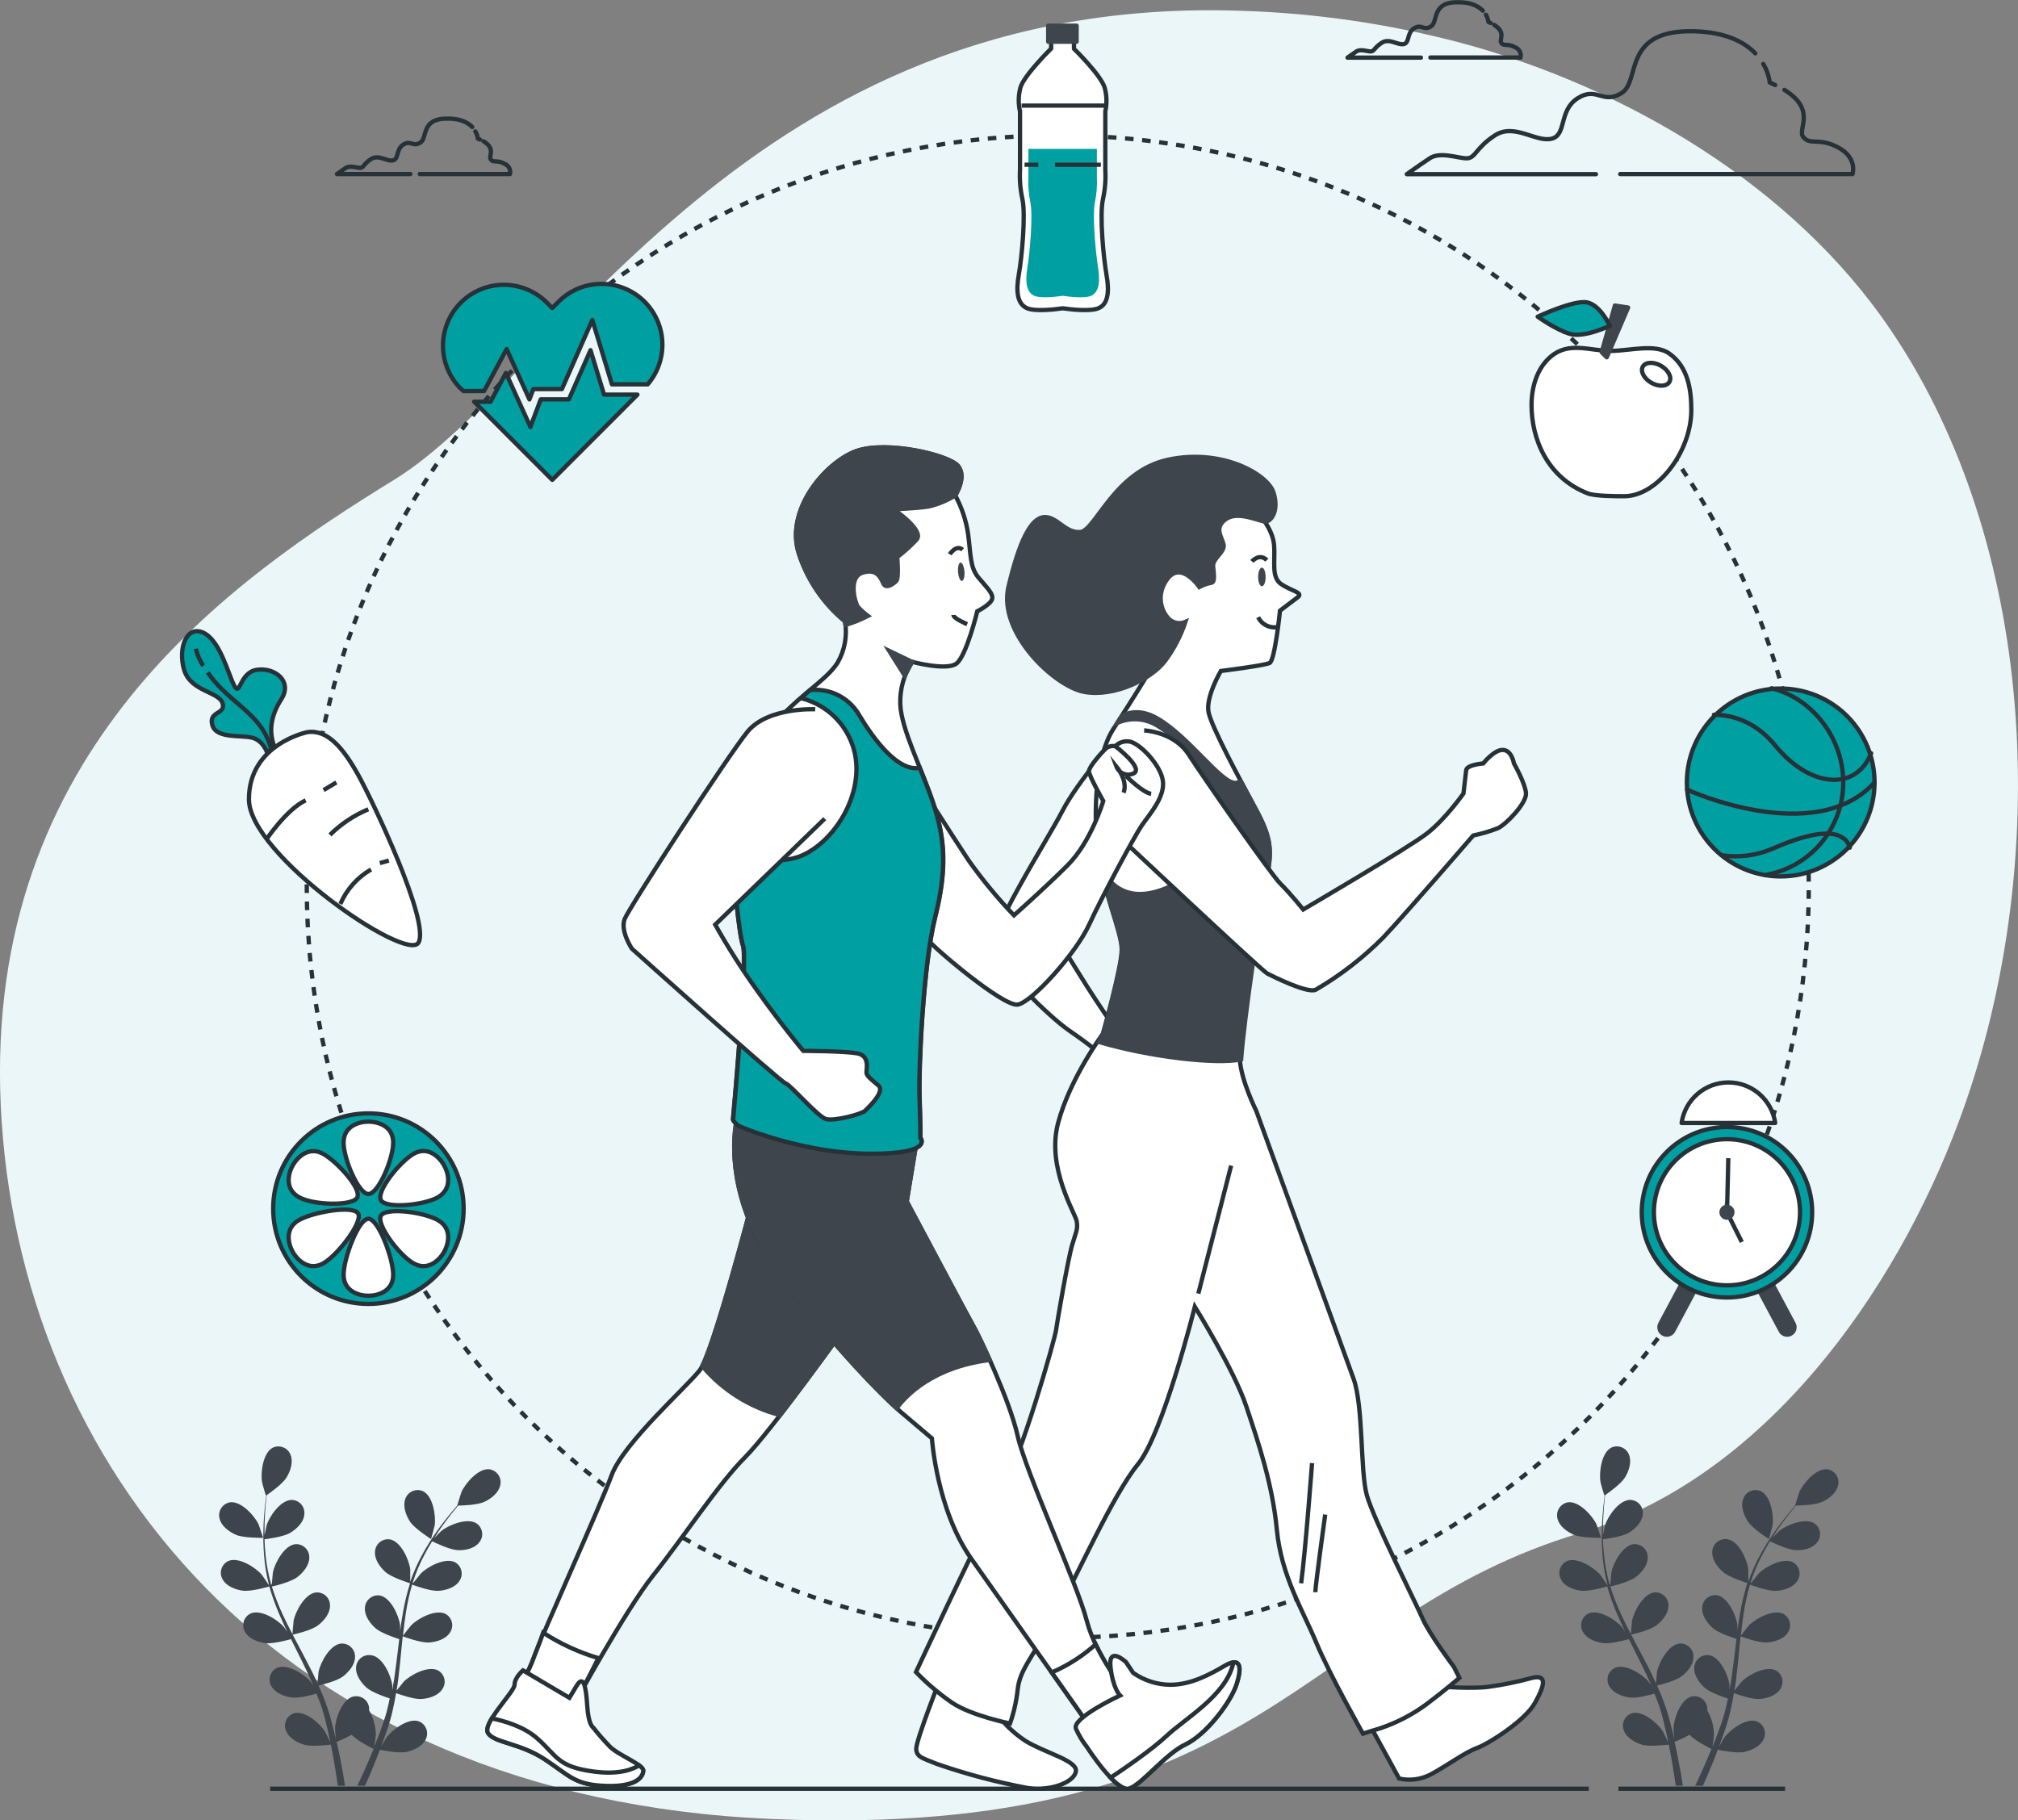 <svg width="470" height="424" viewBox="0 0 470 424" fill="none" xmlns="http://www.w3.org/2000/svg">
<rect x="0" y="0" width="470" height="424" fill="#808080" stroke="none"/>
<g clip-path="url(#clip0_1185:8778)">
<path d="M445.268 84.63C443.724 82.023 442.095 79.449 440.382 76.907C417.742 43.327 378.773 20.363 340.42 10.03C323.597 5.552 306.314 3.03 288.914 2.512C174.968 -1.398 129.58 88.491 91.92 111.68C54.261 134.868 -3.684 174.431 0.176 257.517C4.035 340.602 63.915 418.819 179.796 423.707C295.676 428.595 303.405 376.343 368.102 357.074C410.921 344.287 441.389 301.098 456.241 261.183C476.537 206.741 475.579 136.08 445.268 84.63Z" fill="#EBF6F8"/>
<path d="M408.82 12.425C406.338 9.844 401.98 7.469 394.534 7.283C377.708 6.872 382.183 18.828 377.708 21.654C373.233 24.479 371.962 20.011 367.448 22.885C362.933 25.759 364.985 31.508 361.302 32.329C357.618 33.15 352.683 28.604 348.169 31.537C343.654 34.47 343.654 36.875 341.602 36.875C339.55 36.875 335.446 35.232 332.984 36.875C330.521 38.517 327.648 40.57 327.648 40.57H371.708" stroke="#263238" stroke-linecap="round" stroke-linejoin="round"/>
<path d="M413.452 19.806C413.051 19.61 412.631 19.415 412.182 19.219C411.983 17.686 411.467 16.211 410.667 14.889" stroke="#263238" stroke-linecap="round" stroke-linejoin="round"/>
<path d="M377.347 40.541H431.461C431.461 40.541 432.693 36.845 428.178 34.382C423.664 31.918 421.621 33.971 419.98 31.918C418.514 30.09 423.234 25.662 415.592 20.94" stroke="#263238" stroke-linecap="round" stroke-linejoin="round"/>
<path d="M109.988 29.582C109.011 28.604 107.34 27.627 104.438 27.627C97.91 27.47 99.659 32.094 97.91 33.209C96.161 34.323 95.682 32.573 93.923 33.688C92.165 34.802 92.946 37.031 91.539 37.354C90.132 37.676 88.188 35.917 86.438 37.031C84.689 38.145 84.689 39.104 83.888 39.104C83.087 39.104 81.504 38.468 80.546 39.104C79.589 39.739 78.475 40.541 78.475 40.541H95.575" stroke="#263238" stroke-linecap="round" stroke-linejoin="round"/>
<path d="M111.786 32.515L111.287 32.29C111.216 31.694 111.016 31.12 110.701 30.608" stroke="#263238" stroke-linecap="round" stroke-linejoin="round"/>
<path d="M97.773 40.541H118.772C118.886 40.055 118.819 39.545 118.586 39.105C118.352 38.665 117.967 38.324 117.502 38.145C115.753 37.168 114.952 37.989 114.317 37.168C113.681 36.347 115.577 34.734 112.616 32.906" stroke="#263238" stroke-linecap="round" stroke-linejoin="round"/>
<path d="M345.354 2.483C344.377 1.505 342.716 0.528 339.804 0.528C333.325 0.332 335.025 4.956 333.325 6.12C331.625 7.283 331.097 5.474 329.338 6.599C327.58 7.723 328.361 9.942 326.954 10.265C325.547 10.587 323.603 8.828 321.853 9.942C320.104 11.056 320.056 11.985 319.254 11.985C318.453 11.985 316.87 11.35 315.912 11.985C314.955 12.621 313.841 13.422 313.841 13.422H330.941" stroke="#263238" stroke-linecap="round" stroke-linejoin="round"/>
<path d="M347.152 5.338L346.654 5.113C346.582 4.517 346.382 3.943 346.067 3.431" stroke="#263238" stroke-linecap="round" stroke-linejoin="round"/>
<path d="M333.14 13.403H354.139C354.252 12.917 354.186 12.407 353.952 11.967C353.719 11.527 353.334 11.186 352.868 11.008C351.119 10.03 350.318 10.851 349.683 10.03C349.048 9.209 350.914 7.625 347.983 5.787" stroke="#263238" stroke-linecap="round" stroke-linejoin="round"/>
<path d="M246.359 381.514C342.959 381.514 421.269 303.169 421.269 206.525C421.269 109.882 342.959 31.537 246.359 31.537C149.759 31.537 71.449 109.882 71.449 206.525C71.449 303.169 149.759 381.514 246.359 381.514Z" stroke="#263238" stroke-linejoin="round" stroke-dasharray="2 2"/>
<path d="M376.937 416.658H415.759" stroke="#263238" stroke-miterlimit="10"/>
<path d="M62.919 416.658H370.038" stroke="#263238" stroke-miterlimit="10"/>
<path d="M388.203 311.382C387.837 311.385 387.477 311.294 387.157 311.118C386.9 310.981 386.672 310.795 386.487 310.57C386.302 310.345 386.163 310.085 386.078 309.806C385.994 309.527 385.965 309.234 385.995 308.944C386.024 308.654 386.11 308.373 386.248 308.116L393.489 294.567C393.779 294.073 394.249 293.71 394.801 293.554C395.353 293.399 395.943 293.463 396.448 293.734C396.954 294.004 397.335 294.46 397.512 295.005C397.689 295.551 397.648 296.143 397.398 296.659L390.147 310.209C389.96 310.562 389.68 310.858 389.337 311.064C388.995 311.271 388.603 311.381 388.203 311.382Z" fill="#3F454D"/>
<path d="M416.237 311.382C415.835 311.382 415.441 311.273 415.097 311.067C414.752 310.86 414.471 310.563 414.283 310.209L407.032 296.659C406.782 296.143 406.741 295.551 406.918 295.005C407.095 294.46 407.476 294.004 407.981 293.734C408.487 293.463 409.077 293.399 409.629 293.554C410.181 293.71 410.651 294.073 410.941 294.567L418.181 308.117C418.32 308.373 418.406 308.654 418.435 308.944C418.464 309.234 418.436 309.527 418.352 309.806C418.267 310.085 418.128 310.345 417.943 310.57C417.758 310.795 417.53 310.981 417.273 311.118C416.956 311.294 416.599 311.384 416.237 311.382Z" fill="#3F454D"/>
<path d="M402.215 302.231C413.176 302.231 422.061 293.342 422.061 282.377C422.061 271.411 413.176 262.522 402.215 262.522C391.254 262.522 382.369 271.411 382.369 282.377C382.369 293.342 391.254 302.231 402.215 302.231Z" fill="#009FA2" stroke="#263238" stroke-linecap="round" stroke-linejoin="round"/>
<path d="M402.215 299.396C411.611 299.396 419.228 291.776 419.228 282.377C419.228 272.977 411.611 265.357 402.215 265.357C392.82 265.357 385.203 272.977 385.203 282.377C385.203 291.776 392.82 299.396 402.215 299.396Z" fill="white" stroke="#263238" stroke-linecap="round" stroke-linejoin="round"/>
<path d="M402.528 269.776C402.528 269.776 402.215 283.638 402.215 282.377L405.674 289.308" stroke="#263238" stroke-miterlimit="10"/>
<path d="M413.453 261.583C413.075 258.96 411.765 256.561 409.763 254.826C407.761 253.091 405.201 252.136 402.552 252.136C399.904 252.136 397.344 253.091 395.342 254.826C393.34 256.561 392.03 258.96 391.652 261.583H413.453Z" fill="white" stroke="#263238" stroke-linecap="round" stroke-linejoin="round"/>
<path d="M402.215 283.638C402.911 283.638 403.475 283.073 403.475 282.377C403.475 281.68 402.911 281.115 402.215 281.115C401.518 281.115 400.954 281.68 400.954 282.377C400.954 283.073 401.518 283.638 402.215 283.638Z" fill="#3F454D" stroke="#3F454D" stroke-miterlimit="10"/>
<path d="M436.591 182.262C436.592 185.137 436.027 187.984 434.928 190.64C433.829 193.296 432.218 195.709 430.186 197.742C428.154 199.775 425.741 201.387 423.086 202.487C420.432 203.586 417.586 204.151 414.712 204.15C413.491 204.155 412.271 204.051 411.068 203.837C405.978 202.967 401.36 200.324 398.031 196.376C394.701 192.427 392.875 187.428 392.875 182.262C392.875 177.096 394.701 172.097 398.031 168.148C401.36 164.2 405.978 161.557 411.068 160.687C412.272 160.481 413.491 160.38 414.712 160.384C417.585 160.382 420.43 160.947 423.084 162.046C425.739 163.145 428.151 164.756 430.182 166.788C432.214 168.82 433.826 171.232 434.925 173.887C436.025 176.542 436.591 179.388 436.591 182.262Z" fill="#009FA2" stroke="#263238" stroke-linecap="round" stroke-linejoin="round"/>
<path d="M412.582 160.325C422.158 162.651 429.301 171.968 429.301 182.262C429.301 187.434 427.47 192.439 424.132 196.389C420.794 200.339 416.165 202.977 411.067 203.837" stroke="#263238" stroke-linecap="round" stroke-linejoin="round"/>
<path d="M399.186 166.493C402.908 166.493 408.605 167.715 413.471 173.669C421.513 183.494 432.223 184.422 435.799 175.458" stroke="#263238" stroke-linecap="round" stroke-linejoin="round"/>
<path d="M392.932 183.943C392.932 183.943 422.647 197.561 436.581 182.262" stroke="#263238" stroke-linecap="round" stroke-linejoin="round"/>
<path d="M401.296 199.272C405.123 199.781 409.017 199.269 412.582 197.786C419.725 194.658 426.067 193.025 429.096 195.107C429.524 195.362 429.897 195.7 430.193 196.101C430.488 196.502 430.7 196.959 430.816 197.444" stroke="#263238" stroke-linecap="round" stroke-linejoin="round"/>
<path d="M393.909 95.51C393.909 105.286 385.945 115.59 378.275 115.59C376.399 115.59 371.542 115.59 369.813 114.935C360.354 111.279 356.699 102.226 356.699 94.347C356.699 90.261 357.93 85.803 361.165 83.076C365.454 79.458 370.184 81.736 375.167 81.736C379.506 81.736 385.584 79.957 388.847 82.401C393.118 85.471 393.909 90.662 393.909 95.51Z" fill="white" stroke="#263238" stroke-linejoin="round"/>
<path d="M388.808 88.961C388.183 90.055 386.287 90.134 384.577 89.146C382.867 88.159 381.997 86.478 382.623 85.392C383.248 84.307 385.144 84.219 386.854 85.207C388.564 86.194 389.443 87.875 388.808 88.961Z" fill="white" stroke="#263238" stroke-linejoin="round"/>
<path d="M374.219 83.232L374.552 82.46L379.193 71.638L376.115 71.168L373.037 82.049L374.219 83.232Z" fill="#3F454D" stroke="#3F454D" stroke-linejoin="round"/>
<path d="M374.933 75.89C374.933 75.89 372.803 71.159 369.725 70.455C366.647 69.751 358.136 73.769 358.136 73.769C358.136 73.769 362.386 76.838 365.699 77.787C369.011 78.735 374.933 75.89 374.933 75.89Z" fill="#009FA2" stroke="#263238" stroke-linejoin="round"/>
<path d="M257.704 64.003C257.02 60.141 256.052 50.082 256.883 46.406C257.374 44.16 257.558 41.858 257.43 39.563V25.965C257.829 24.146 257.782 22.258 257.293 20.461C256.463 17.528 250.131 11.36 250.131 11.36V9.16H249.73L247.981 9.052H247.473H246.965L245.216 9.121H244.815V11.32C244.815 11.32 238.483 17.528 237.653 20.422C237.174 22.235 237.144 24.137 237.565 25.965V39.475C237.437 41.77 237.621 44.072 238.112 46.318C238.943 50.033 237.975 60.092 237.291 63.915C236.607 67.737 236.881 70.67 239.079 71.736C240.916 72.654 245.919 72.048 247.522 71.814C249.134 72.048 254.127 72.654 255.965 71.736C258.085 70.758 258.398 67.864 257.704 64.003Z" fill="white" stroke="#263238" stroke-linejoin="round"/>
<path d="M255.016 47.1C255.417 45.172 255.568 43.201 255.466 41.235V34.675H239.519V41.235C239.416 43.201 239.567 45.172 239.968 47.1C240.623 50.278 239.851 58.831 239.304 62.136C238.756 65.44 238.971 67.894 240.74 68.832C242.216 69.614 246.222 69.096 247.512 68.901C248.802 69.096 252.808 69.614 254.283 68.832C256.052 67.855 256.238 65.43 255.72 62.136C255.202 58.841 254.362 50.278 255.016 47.1Z" fill="#009FA2"/>
<path d="M250.746 5.993H244.131V9.717H250.746V5.993Z" fill="#3F454D" stroke="#3F454D" stroke-linejoin="round"/>
<path d="M237.937 24.596H257.216" stroke="#263238" stroke-linejoin="round"/>
<path d="M245.714 38.37H256.394" stroke="#263238" stroke-linejoin="round"/>
<path d="M238.62 38.37H241.825" stroke="#263238" stroke-linejoin="round"/>
<path d="M107.945 91.092H112.753L117.991 81.316L123.306 93.047L124.215 90.632H130.869L137.954 74.531L142.517 89.528H150.852C153.18 86.819 154.398 83.331 154.264 79.761C154.13 76.192 152.653 72.805 150.129 70.279C147.47 67.619 143.864 66.124 140.104 66.124C136.343 66.124 132.737 67.619 130.078 70.279L128.612 71.745L127.147 70.269C124.469 67.707 120.895 66.296 117.191 66.337C113.486 66.378 109.945 67.868 107.324 70.488C104.704 73.109 103.213 76.651 103.17 80.357C103.127 84.064 104.536 87.639 107.095 90.32L107.945 91.092Z" fill="#009FA2" stroke="#263238" stroke-linejoin="round"/>
<path d="M140.69 91.923L137.534 81.57L132.492 93.027H125.935L123.531 99.44L117.825 86.869L114.248 93.575H110.428L128.622 111.778L148.458 91.923H140.69Z" fill="#009FA2" stroke="#263238" stroke-linejoin="round"/>
<path d="M62.245 175.399C62.245 175.399 61.356 172.466 58.669 171.821C55.981 171.176 50.324 172.114 49.434 168.839C48.545 165.565 52.708 166.454 51.819 163.766C50.93 161.077 44.373 161.087 42.878 156.014C41.383 150.94 43.474 145.583 47.343 147.372C51.213 149.161 53.011 156.61 54.496 159.592C55.981 162.573 55.688 156.61 59.861 156.014C64.033 155.417 68.206 158.702 65.528 162.857C62.851 167.011 62.949 170.277 63.437 172.398C63.779 173.874 63.867 173.757 63.867 173.757L62.245 175.399Z" fill="#009FA2" stroke="#263238" stroke-linejoin="round"/>
<path d="M47.354 155.085C46.528 153.884 45.938 152.537 45.614 151.116" stroke="#263238" stroke-miterlimit="10"/>
<path d="M63.222 174.695C62.575 172.092 61.281 169.694 59.46 167.725C56.343 164.235 52.307 161.859 49.102 157.627C48.838 157.284 48.604 156.962 48.379 156.649" stroke="#263238" stroke-miterlimit="10"/>
<path d="M71.596 170.541C71.596 170.541 57.975 173.268 57.975 186.182C57.975 199.096 94.745 224.308 97.471 219.567C100.197 214.825 86.81 186.563 83.4 180.463C79.99 174.363 76.335 169.856 71.596 170.541Z" fill="white" stroke="#263238" stroke-miterlimit="10"/>
<path d="M61.952 195.664C61.952 195.664 66.721 188.509 71.186 186.426" stroke="#263238" stroke-miterlimit="10"/>
<path d="M85.785 188.509C82.449 189.903 79.413 191.928 76.844 194.472" stroke="#263238" stroke-miterlimit="10"/>
<path d="M79.267 210.573C80.722 207.19 83.231 204.368 86.419 202.527" stroke="#263238" stroke-miterlimit="10"/>
<path d="M78.339 182.252L75.358 184.041" stroke="#263238" stroke-miterlimit="10"/>
<path d="M90.563 200.445L88.472 201.041" stroke="#263238" stroke-miterlimit="10"/>
<path d="M85.803 303.727C98.054 303.727 107.985 293.792 107.985 281.536C107.985 269.28 98.054 259.345 85.803 259.345C73.553 259.345 63.622 269.28 63.622 281.536C63.622 293.792 73.553 303.727 85.803 303.727Z" fill="#009FA2" stroke="#263238" stroke-linecap="round" stroke-linejoin="round"/>
<path d="M91.578 266.158C91.578 269.952 88.129 278.124 85.803 278.124C83.478 278.124 80.028 269.952 80.028 266.158C80.028 262.365 83.478 261.271 85.803 261.271C88.129 261.271 91.578 262.346 91.578 266.158Z" fill="white" stroke="#263238" stroke-linecap="round" stroke-linejoin="round"/>
<path d="M75.358 268.827C78.641 270.724 84.338 276.971 83.175 278.984C82.012 280.998 72.876 280.734 69.583 278.838C66.29 276.941 67.062 273.393 68.225 271.379C69.388 269.365 72.085 266.931 75.358 268.827Z" fill="white" stroke="#263238" stroke-linecap="round" stroke-linejoin="round"/>
<path d="M69.582 284.224C72.866 282.328 82.285 280.666 83.419 282.68C84.552 284.693 78.65 292.338 75.367 294.235C72.084 296.131 69.387 293.707 68.224 291.693C67.061 289.679 66.299 286.121 69.582 284.224Z" fill="white" stroke="#263238" stroke-linecap="round" stroke-linejoin="round"/>
<path d="M80.028 296.933C80.028 293.14 83.478 283.892 85.803 283.892C88.129 283.892 91.578 293.14 91.578 296.933C91.578 300.726 88.129 301.821 85.803 301.821C83.478 301.821 80.028 300.726 80.028 296.933Z" fill="white" stroke="#263238" stroke-linecap="round" stroke-linejoin="round"/>
<path d="M96.239 294.235C92.956 292.338 87.552 285.182 88.725 283.168C89.898 281.155 98.731 282.328 102.014 284.224C105.298 286.121 104.545 289.669 103.382 291.693C102.22 293.717 99.523 296.131 96.239 294.235Z" fill="white" stroke="#263238" stroke-linecap="round" stroke-linejoin="round"/>
<path d="M102.024 278.867C98.731 280.764 89.888 281.585 88.725 279.571C87.562 277.557 92.956 270.773 96.239 268.818C99.522 266.862 102.219 269.355 103.382 271.369C104.545 273.383 105.307 276.912 102.024 278.867Z" fill="white" stroke="#263238" stroke-linecap="round" stroke-linejoin="round"/>
<path d="M411.987 358.482C411.987 358.482 412.807 355.5 412.837 355.305C413.149 353.037 412.426 348.462 410.12 347.367C409.733 347.192 409.313 347.101 408.888 347.099C408.463 347.097 408.042 347.185 407.653 347.356C407.264 347.528 406.916 347.779 406.63 348.094C406.345 348.409 406.129 348.781 405.997 349.185C405.381 350.886 406.163 352.968 407.091 354.405C408.185 356.097 411.987 358.482 411.987 358.482Z" fill="#3F454D"/>
<path d="M366.549 357.495C368.386 358.296 372.881 358.198 372.881 358.198C372.881 358.198 371.904 355.266 371.825 355.08C370.848 353.017 367.721 349.606 365.191 349.948C364.771 350.017 364.371 350.174 364.015 350.409C363.66 350.643 363.358 350.949 363.129 351.308C362.9 351.666 362.748 352.069 362.684 352.49C362.62 352.91 362.645 353.34 362.757 353.75C363.178 355.51 364.985 356.81 366.549 357.495Z" fill="#3F454D"/>
<path d="M368.103 370.516C370.057 370.79 374.015 369.627 374.327 369.539C374.987 371.832 375.8 374.079 376.76 376.264C377.317 377.545 377.913 378.816 378.519 380.077C378.158 379.549 377.825 379.099 377.777 379.011C376.282 377.281 372.373 374.818 370.018 375.815C369.631 375.992 369.286 376.249 369.004 376.569C368.723 376.888 368.512 377.264 368.385 377.67C368.258 378.077 368.217 378.505 368.266 378.928C368.315 379.351 368.453 379.759 368.67 380.126C369.539 381.71 371.601 382.492 373.321 382.736C375.041 382.98 378.47 382.061 379.379 381.807C379.614 382.286 379.848 382.785 380.092 383.254C381.255 385.571 382.418 387.868 383.503 390.166C383.884 390.977 384.226 391.788 384.568 392.59C384.245 392.121 383.972 391.72 383.923 391.661C382.428 389.931 378.519 387.468 376.164 388.474C375.778 388.651 375.432 388.907 375.151 389.226C374.87 389.544 374.659 389.919 374.532 390.324C374.405 390.73 374.364 391.158 374.413 391.58C374.462 392.003 374.599 392.41 374.816 392.776C375.695 394.36 377.747 395.142 379.467 395.396C381.187 395.65 384.284 394.809 385.33 394.506C385.662 395.347 385.994 396.188 386.307 397.019C386.483 397.586 386.698 398.123 386.845 398.7C386.991 399.277 387.167 399.844 387.323 400.411C387.587 401.506 387.861 402.63 388.095 403.705C388.261 404.448 388.398 405.162 388.545 405.876C388.183 405.074 387.421 403.5 387.343 403.383C386.131 401.428 382.643 398.417 380.161 399.052C379.753 399.169 379.374 399.37 379.05 399.643C378.725 399.917 378.462 400.255 378.277 400.637C378.093 401.02 377.991 401.437 377.979 401.861C377.967 402.285 378.044 402.707 378.206 403.099C378.822 404.8 380.767 405.885 382.398 406.394C384.196 406.941 388.173 406.394 388.672 406.394C388.906 407.577 389.131 408.74 389.317 409.835C389.727 412.122 390.03 414.195 390.294 415.964H391.955C391.672 414.126 391.3 411.966 390.822 409.561C390.587 408.349 390.304 407.058 390.01 405.739C391.208 405.26 392.376 404.712 393.509 404.096C394.818 405.514 398.17 407.176 398.609 407.391C398.15 408.515 397.701 409.6 397.251 410.617C396.382 412.631 395.551 414.42 394.808 415.964H396.616C397.241 414.547 397.935 412.963 398.649 411.213C399.118 410.069 399.626 408.847 400.075 407.577C400.554 407.684 404.492 408.486 406.329 408.065C408 407.694 410.013 406.746 410.755 405.133C410.945 404.751 411.052 404.334 411.069 403.908C411.087 403.483 411.014 403.058 410.856 402.662C410.699 402.266 410.459 401.908 410.154 401.611C409.849 401.314 409.484 401.085 409.084 400.939C406.661 400.127 402.958 402.894 401.599 404.722C401.521 404.83 400.779 406.11 400.329 406.922C400.525 406.403 400.72 405.944 400.906 405.367C401.297 404.311 401.648 403.246 402.039 402.102C402.205 401.545 402.371 400.978 402.547 400.401C402.723 399.824 402.85 399.228 402.997 398.632C403.329 397.243 403.593 395.826 403.837 394.389C404.756 394.721 408.058 395.875 409.768 395.758C411.479 395.64 413.609 395.005 414.596 393.489C414.842 393.144 415.013 392.751 415.098 392.335C415.182 391.92 415.178 391.491 415.086 391.077C414.994 390.663 414.816 390.273 414.563 389.932C414.31 389.591 413.988 389.308 413.618 389.1C411.342 387.927 407.267 390.078 405.645 391.701C405.547 391.808 404.511 393.089 403.954 393.812C404.091 392.942 404.238 392.082 404.345 391.202C404.658 388.66 404.902 386.079 405.147 383.508C405.225 382.726 405.313 381.944 405.391 381.152C405.723 381.279 409.622 382.726 411.537 382.589C413.237 382.472 415.368 381.846 416.354 380.331C416.601 379.986 416.772 379.593 416.857 379.177C416.941 378.761 416.937 378.332 416.845 377.918C416.753 377.504 416.574 377.114 416.322 376.774C416.069 376.433 415.747 376.15 415.377 375.942C413.101 374.769 409.026 376.919 407.404 378.542C407.287 378.669 405.801 380.497 405.449 381.006C405.635 379.285 405.831 377.555 406.094 375.873C406.437 373.588 406.93 371.328 407.57 369.108C407.716 369.167 411.781 370.702 413.745 370.555C415.446 370.438 417.576 369.812 418.563 368.297C418.809 367.952 418.98 367.559 419.065 367.143C419.149 366.727 419.145 366.298 419.053 365.884C418.961 365.47 418.783 365.08 418.53 364.74C418.277 364.399 417.955 364.116 417.586 363.908C415.309 362.735 411.234 364.885 409.612 366.508C409.505 366.616 408.381 368.023 407.853 368.708L407.726 368.639C408.426 366.425 409.326 364.278 410.413 362.226C410.99 361.082 411.615 360.027 412.241 359.01C412.964 359.372 416.306 360.965 418.104 361.073C419.902 361.18 422.012 360.75 423.146 359.352C423.426 359.033 423.637 358.658 423.763 358.252C423.89 357.846 423.929 357.418 423.879 356.996C423.83 356.573 423.692 356.166 423.474 355.801C423.257 355.436 422.965 355.12 422.618 354.875C420.488 353.457 416.198 355.158 414.41 356.585C414.312 356.664 413.433 357.563 412.768 358.218C413.052 357.768 413.345 357.299 413.628 356.869C414.703 355.256 415.778 353.838 416.745 352.597C417.302 351.903 417.82 351.277 418.309 350.7C419.208 350.7 422.823 350.573 424.416 349.83C426.009 349.087 427.719 347.748 428.1 345.979C428.201 345.566 428.214 345.136 428.139 344.718C428.064 344.299 427.902 343.901 427.663 343.549C427.425 343.197 427.115 342.899 426.755 342.674C426.394 342.45 425.99 342.303 425.569 342.244C423.019 341.971 419.999 345.461 419.061 347.553C418.983 347.729 418.084 350.7 418.084 350.7H418.133C417.654 351.248 417.156 351.834 416.599 352.499C415.622 353.721 414.488 355.109 413.384 356.703C412.164 358.41 411.048 360.189 410.042 362.031C408.903 364.08 407.948 366.226 407.189 368.444C407.189 368.444 407.189 368.502 407.189 368.532C407.189 367.779 407.189 365.677 407.189 365.521C406.896 363.253 404.99 359.039 402.479 358.58C402.049 358.484 401.604 358.483 401.174 358.577C400.744 358.671 400.34 358.857 399.989 359.123C399.638 359.389 399.35 359.729 399.144 360.118C398.938 360.507 398.819 360.936 398.795 361.376C398.648 363.184 399.958 364.983 401.228 366.117C402.665 367.407 406.651 368.649 406.964 368.747C406.25 371.024 405.689 373.346 405.283 375.697C405.039 377.066 404.834 378.454 404.648 379.852C404.648 379.207 404.648 378.62 404.648 378.542C404.355 376.274 402.45 372.061 399.938 371.601C399.518 371.535 399.089 371.558 398.678 371.668C398.268 371.779 397.885 371.975 397.555 372.243C397.225 372.511 396.955 372.846 396.763 373.226C396.571 373.605 396.461 374.021 396.44 374.446C396.294 376.255 397.603 378.053 398.873 379.197C400.144 380.341 403.544 381.475 404.433 381.758C404.375 382.296 404.296 382.834 404.238 383.362C403.925 385.933 403.632 388.504 403.261 391.006C403.134 391.896 402.967 392.756 402.811 393.626C402.811 393.05 402.811 392.561 402.811 392.492C402.518 390.224 400.622 386.011 398.101 385.551C397.681 385.485 397.252 385.508 396.841 385.618C396.431 385.729 396.048 385.925 395.718 386.193C395.388 386.462 395.118 386.796 394.926 387.176C394.734 387.556 394.624 387.971 394.603 388.396C394.457 390.195 395.766 392.004 397.036 393.138C398.307 394.272 401.375 395.308 402.44 395.66C402.254 396.54 402.069 397.419 401.854 398.27C401.687 398.847 401.57 399.414 401.375 399.981C401.179 400.548 401.013 401.105 400.828 401.662C400.446 402.718 400.056 403.813 399.655 404.839C399.381 405.543 399.108 406.218 398.834 406.902C398.971 406.022 399.205 404.302 399.205 404.155C399.181 402.142 398.639 400.169 397.632 398.426C397.652 398.205 397.652 397.983 397.632 397.762C397.579 397.339 397.438 396.933 397.218 396.569C396.997 396.206 396.703 395.892 396.354 395.65C396.004 395.407 395.608 395.241 395.19 395.162C394.772 395.083 394.343 395.092 393.929 395.19C391.457 395.845 389.883 400.186 389.766 402.474C389.766 402.61 389.844 404.077 389.923 405.006C389.796 404.468 389.678 403.94 389.541 403.392C389.287 402.298 388.994 401.212 388.682 400.039C388.515 399.482 388.349 398.915 388.173 398.348C387.998 397.781 387.773 397.204 387.577 396.618C387.089 395.278 386.522 393.949 385.936 392.619C386.913 392.385 390.274 391.525 391.642 390.479C393.01 389.433 394.427 387.741 394.417 385.933C394.428 385.508 394.35 385.085 394.187 384.692C394.024 384.299 393.78 383.945 393.471 383.653C393.163 383.361 392.796 383.137 392.395 382.996C391.994 382.854 391.568 382.799 391.144 382.834C388.603 383.107 386.395 387.164 385.926 389.403C385.926 389.54 385.75 391.182 385.682 392.092C385.32 391.29 384.959 390.498 384.568 389.706C383.434 387.409 382.203 385.131 381.001 382.863L379.907 380.761C380.239 380.683 384.294 379.784 385.819 378.571C387.167 377.535 388.603 375.834 388.594 374.026C388.606 373.6 388.529 373.177 388.366 372.783C388.204 372.39 387.96 372.035 387.651 371.743C387.342 371.45 386.974 371.226 386.573 371.085C386.171 370.945 385.744 370.891 385.32 370.927C382.78 371.2 380.571 375.257 380.112 377.496C380.112 377.662 379.858 380.028 379.838 380.634C379.037 379.09 378.246 377.545 377.542 375.991C376.567 373.897 375.732 371.742 375.041 369.539C375.197 369.539 379.428 368.561 380.991 367.339C382.35 366.303 383.786 364.602 383.766 362.793C383.777 362.368 383.699 361.945 383.536 361.551C383.373 361.158 383.129 360.804 382.821 360.511C382.512 360.218 382.146 359.993 381.745 359.85C381.344 359.708 380.917 359.651 380.493 359.684C377.952 359.968 375.744 364.025 375.285 366.264C375.285 366.41 375.089 368.219 375.031 369.069H374.884C374.25 366.831 373.815 364.541 373.585 362.226C373.438 360.955 373.37 359.733 373.34 358.541C374.142 358.443 377.825 357.954 379.35 357.025C380.874 356.097 382.418 354.611 382.604 352.812C382.663 352.389 382.632 351.958 382.513 351.548C382.394 351.137 382.189 350.757 381.912 350.432C381.635 350.106 381.292 349.844 380.906 349.661C380.52 349.478 380.099 349.379 379.672 349.371C377.122 349.371 374.474 353.154 373.809 355.324C373.809 355.451 373.516 356.693 373.34 357.602C373.34 357.065 373.34 356.507 373.34 355.989C373.34 354.034 373.467 352.284 373.585 350.71C373.663 349.821 373.751 349.019 373.839 348.266C374.581 347.758 377.532 345.666 378.451 344.17C379.369 342.674 380.063 340.612 379.428 338.93C379.286 338.528 379.061 338.161 378.768 337.852C378.475 337.543 378.12 337.3 377.726 337.137C377.332 336.975 376.909 336.898 376.483 336.91C376.057 336.922 375.639 337.025 375.256 337.21C372.989 338.393 372.383 342.968 372.764 345.226C372.764 345.421 373.653 348.413 373.692 348.384H373.741C373.643 349.107 373.536 349.879 373.448 350.73C373.291 352.294 373.135 354.073 373.086 356.019C373.016 358.112 373.065 360.207 373.233 362.295C373.417 364.635 373.806 366.954 374.396 369.226V369.304C373.995 368.669 372.803 366.938 372.705 366.821C371.21 365.091 367.301 362.627 364.947 363.624C364.56 363.802 364.214 364.059 363.933 364.378C363.652 364.698 363.441 365.073 363.314 365.48C363.186 365.886 363.146 366.315 363.195 366.738C363.244 367.161 363.381 367.569 363.598 367.935C364.321 369.49 366.412 370.272 368.103 370.516Z" fill="#3F454D"/>
<path opacity="0.3" d="M366.549 357.495C368.386 358.296 372.881 358.198 372.881 358.198C372.881 358.198 371.904 355.266 371.825 355.08C370.848 353.017 367.721 349.606 365.191 349.948C364.771 350.017 364.371 350.174 364.015 350.409C363.66 350.643 363.358 350.949 363.129 351.308C362.9 351.666 362.748 352.069 362.684 352.49C362.62 352.91 362.645 353.34 362.757 353.75C363.178 355.51 364.985 356.81 366.549 357.495Z" fill="#3F454D"/>
<path opacity="0.3" d="M411.987 358.482C411.987 358.482 412.807 355.5 412.837 355.305C413.149 353.037 412.426 348.462 410.12 347.367C409.733 347.192 409.313 347.101 408.888 347.099C408.463 347.097 408.042 347.185 407.653 347.356C407.264 347.528 406.916 347.779 406.63 348.094C406.345 348.409 406.129 348.781 405.997 349.185C405.381 350.886 406.163 352.968 407.091 354.405C408.185 356.097 411.987 358.482 411.987 358.482Z" fill="#3F454D"/>
<path d="M100.383 358.482C100.383 358.482 101.204 355.5 101.233 355.305C101.546 353.037 100.823 348.462 98.517 347.367C98.129 347.192 97.709 347.101 97.284 347.099C96.859 347.097 96.439 347.185 96.05 347.356C95.661 347.528 95.312 347.779 95.027 348.094C94.742 348.41 94.525 348.781 94.393 349.185C93.778 350.886 94.559 352.968 95.487 354.406C96.582 356.097 100.383 358.482 100.383 358.482Z" fill="#3F454D"/>
<path d="M54.945 357.495C56.782 358.296 61.267 358.199 61.277 358.199C61.287 358.199 60.3 355.266 60.222 355.08C59.245 353.017 56.118 349.606 53.587 349.948C53.167 350.017 52.767 350.175 52.412 350.409C52.057 350.643 51.755 350.949 51.525 351.308C51.296 351.666 51.144 352.069 51.081 352.49C51.017 352.911 51.041 353.34 51.154 353.751C51.574 355.51 53.382 356.81 54.945 357.495Z" fill="#3F454D"/>
<path d="M56.49 370.516C58.444 370.79 62.411 369.627 62.724 369.539C63.384 371.832 64.197 374.079 65.157 376.264C65.711 377.568 66.297 378.839 66.916 380.077C66.554 379.549 66.222 379.099 66.163 379.011C64.668 377.281 60.77 374.818 58.414 375.815C58.028 375.992 57.682 376.249 57.401 376.569C57.12 376.888 56.909 377.264 56.782 377.67C56.654 378.077 56.614 378.505 56.663 378.928C56.712 379.351 56.849 379.759 57.066 380.126C57.936 381.71 59.998 382.492 61.708 382.736C63.418 382.98 66.867 382.061 67.776 381.807C68.01 382.286 68.245 382.785 68.489 383.254C69.652 385.571 70.815 387.868 71.889 390.166C72.27 390.977 72.622 391.788 72.964 392.59C72.642 392.121 72.359 391.72 72.31 391.661C70.815 389.931 66.916 387.468 64.561 388.474C64.174 388.651 63.829 388.907 63.548 389.226C63.267 389.544 63.055 389.919 62.928 390.324C62.801 390.73 62.761 391.158 62.81 391.58C62.859 392.003 62.996 392.41 63.212 392.776C64.082 394.36 66.144 395.142 67.854 395.396C69.564 395.65 72.671 394.809 73.717 394.506C74.049 395.347 74.381 396.188 74.694 397.019C74.87 397.586 75.085 398.123 75.231 398.7C75.378 399.277 75.554 399.844 75.71 400.411C75.974 401.506 76.248 402.63 76.482 403.705C76.648 404.448 76.785 405.162 76.932 405.876C76.56 405.074 75.808 403.5 75.73 403.383C74.518 401.428 71.03 398.417 68.548 399.052C68.141 399.171 67.765 399.374 67.442 399.648C67.119 399.922 66.857 400.26 66.673 400.642C66.489 401.023 66.386 401.439 66.373 401.862C66.359 402.285 66.434 402.707 66.593 403.099C67.219 404.8 69.163 405.885 70.795 406.394C72.593 406.941 76.57 406.394 77.068 406.394C77.303 407.577 77.528 408.74 77.713 409.835C78.114 412.122 78.427 414.195 78.69 415.964H80.361C80.068 414.126 79.707 411.966 79.228 409.561C78.984 408.349 78.71 407.058 78.417 405.739C79.614 405.26 80.782 404.712 81.915 404.096C83.224 405.514 86.576 407.176 87.016 407.391C86.556 408.515 86.097 409.6 85.657 410.617C84.788 412.631 83.957 414.42 83.215 415.964H85.022C85.648 414.547 86.341 412.963 87.055 411.213C87.524 410.069 88.032 408.847 88.481 407.577C88.96 407.684 92.898 408.486 94.735 408.065C96.396 407.694 98.419 406.746 99.162 405.133C99.351 404.751 99.458 404.334 99.475 403.908C99.493 403.483 99.42 403.058 99.263 402.662C99.105 402.266 98.866 401.908 98.561 401.611C98.255 401.315 97.891 401.085 97.491 400.939C95.067 400.127 91.364 402.894 90.006 404.722C89.928 404.83 89.185 406.11 88.736 406.922C88.931 406.403 89.126 405.944 89.312 405.367C89.703 404.311 90.055 403.246 90.446 402.102C90.612 401.545 90.778 400.978 90.954 400.401C91.13 399.824 91.247 399.228 91.403 398.632C91.735 397.243 91.999 395.826 92.243 394.389C93.162 394.721 96.465 395.875 98.175 395.758C99.885 395.64 102.015 395.005 103.002 393.489C103.248 393.144 103.42 392.751 103.504 392.335C103.589 391.92 103.585 391.491 103.492 391.077C103.4 390.663 103.222 390.273 102.969 389.932C102.716 389.591 102.394 389.308 102.025 389.1C99.748 387.927 95.673 390.078 94.051 391.701C93.954 391.808 92.918 393.089 92.361 393.812C92.498 392.942 92.644 392.082 92.752 391.202C93.064 388.66 93.299 386.079 93.553 383.508C93.631 382.726 93.719 381.944 93.797 381.152C94.129 381.279 98.019 382.726 99.934 382.589C101.644 382.472 103.774 381.846 104.761 380.331C105.007 379.986 105.178 379.593 105.263 379.177C105.347 378.761 105.343 378.332 105.251 377.918C105.159 377.504 104.981 377.114 104.728 376.774C104.475 376.433 104.153 376.15 103.784 375.942C101.507 374.769 97.432 376.919 95.81 378.542C95.693 378.669 94.208 380.497 93.856 381.006C94.032 379.285 94.237 377.555 94.501 375.873C94.843 373.588 95.336 371.328 95.976 369.108C96.123 369.167 100.188 370.702 102.152 370.555C103.852 370.438 105.982 369.812 106.969 368.297C107.216 367.952 107.387 367.559 107.471 367.143C107.556 366.727 107.552 366.298 107.46 365.884C107.367 365.47 107.189 365.08 106.936 364.74C106.683 364.399 106.362 364.116 105.992 363.908C103.715 362.735 99.641 364.885 98.019 366.508C97.911 366.616 96.787 368.023 96.26 368.708L96.133 368.639C96.832 366.425 97.732 364.278 98.82 362.226C99.396 361.082 100.022 360.027 100.647 359.01C101.37 359.372 104.712 360.965 106.51 361.073C108.308 361.18 110.419 360.75 111.552 359.352C111.833 359.033 112.043 358.658 112.17 358.252C112.296 357.846 112.336 357.418 112.286 356.996C112.236 356.573 112.098 356.166 111.881 355.801C111.663 355.436 111.372 355.12 111.024 354.875C108.894 353.457 104.604 355.158 102.816 356.586C102.719 356.664 101.839 357.563 101.165 358.218L102.035 356.869C103.109 355.256 104.184 353.839 105.152 352.597C105.709 351.903 106.227 351.277 106.715 350.7C107.614 350.7 111.23 350.573 112.813 349.83C114.396 349.087 116.125 347.748 116.506 345.979C116.607 345.565 116.62 345.135 116.545 344.716C116.469 344.296 116.306 343.898 116.066 343.546C115.827 343.194 115.516 342.896 115.154 342.672C114.792 342.448 114.387 342.302 113.966 342.244C111.425 341.971 108.406 345.461 107.468 347.553C107.389 347.729 106.49 350.7 106.49 350.7C106.012 351.248 105.513 351.834 104.956 352.499C103.979 353.721 102.846 355.109 101.732 356.703C100.519 358.413 99.406 360.192 98.4 362.031C97.261 364.08 96.306 366.226 95.546 368.444C95.546 368.444 95.546 368.502 95.546 368.532C95.546 367.779 95.546 365.677 95.546 365.521C95.253 363.253 93.348 359.039 90.836 358.58C90.416 358.513 89.987 358.536 89.576 358.647C89.166 358.757 88.783 358.953 88.453 359.222C88.123 359.49 87.853 359.825 87.661 360.204C87.469 360.584 87.359 361 87.338 361.425C87.192 363.233 88.501 365.032 89.771 366.166C91.208 367.456 95.195 368.698 95.507 368.796C94.789 371.071 94.228 373.394 93.826 375.746C93.582 377.115 93.377 378.503 93.191 379.901C93.191 379.256 93.191 378.669 93.191 378.591C92.898 376.323 91.002 372.11 88.481 371.65C88.062 371.585 87.634 371.609 87.225 371.721C86.815 371.832 86.433 372.028 86.105 372.296C85.776 372.564 85.507 372.899 85.315 373.277C85.124 373.656 85.014 374.071 84.993 374.495C84.847 376.303 86.146 378.102 87.426 379.246C88.706 380.39 92.087 381.524 92.986 381.807C92.927 382.345 92.849 382.883 92.791 383.411C92.478 385.982 92.185 388.553 91.814 391.055C91.677 391.945 91.52 392.805 91.364 393.675C91.364 393.098 91.364 392.61 91.364 392.541C91.071 390.273 89.165 386.06 86.654 385.6C86.225 385.498 85.779 385.491 85.347 385.58C84.914 385.669 84.507 385.85 84.152 386.113C83.798 386.376 83.505 386.712 83.294 387.1C83.083 387.488 82.959 387.917 82.931 388.357C82.785 390.156 84.094 391.964 85.364 393.098C86.635 394.232 89.703 395.269 90.768 395.621C90.582 396.5 90.397 397.38 90.182 398.231C90.016 398.808 89.898 399.375 89.703 399.942C89.507 400.509 89.332 401.066 89.156 401.623C88.775 402.679 88.384 403.774 87.983 404.8C87.71 405.504 87.436 406.179 87.162 406.863C87.299 405.983 87.534 404.263 87.534 404.116C87.509 402.103 86.968 400.13 85.96 398.387C85.98 398.166 85.98 397.944 85.96 397.722C85.902 397.298 85.755 396.891 85.529 396.528C85.302 396.165 85.001 395.854 84.646 395.616C84.29 395.378 83.888 395.218 83.466 395.146C83.045 395.074 82.612 395.093 82.198 395.2C79.716 395.855 78.153 400.196 78.036 402.483C78.036 402.62 78.114 404.087 78.192 405.015C78.065 404.478 77.948 403.95 77.811 403.402C77.557 402.307 77.264 401.222 76.951 400.049C76.785 399.492 76.619 398.925 76.443 398.358C76.267 397.791 76.042 397.214 75.847 396.628C75.358 395.288 74.792 393.959 74.195 392.629C75.173 392.395 78.544 391.534 79.902 390.488C81.26 389.442 82.697 387.751 82.687 385.943C82.698 385.517 82.619 385.095 82.456 384.702C82.293 384.309 82.05 383.955 81.741 383.663C81.432 383.371 81.065 383.147 80.664 383.005C80.263 382.864 79.837 382.809 79.413 382.844C76.863 383.117 74.655 387.174 74.195 389.413C74.195 389.55 74.02 391.192 73.951 392.101C73.59 391.3 73.228 390.508 72.837 389.716C71.694 387.419 70.473 385.141 69.271 382.873L68.166 380.771C68.508 380.693 72.564 379.793 74.088 378.581C75.436 377.545 76.873 375.844 76.863 374.035C76.876 373.61 76.798 373.187 76.636 372.793C76.473 372.4 76.23 372.045 75.92 371.752C75.611 371.46 75.244 371.236 74.842 371.095C74.441 370.955 74.014 370.901 73.59 370.937C71.049 371.21 68.841 375.267 68.382 377.506C68.382 377.672 68.127 380.038 68.108 380.644C67.307 379.099 66.515 377.555 65.802 376C64.834 373.905 64.002 371.75 63.31 369.548C63.466 369.548 67.698 368.571 69.261 367.349C70.609 366.313 72.046 364.612 72.036 362.803C72.047 362.377 71.968 361.954 71.805 361.561C71.642 361.168 71.399 360.813 71.09 360.52C70.782 360.227 70.415 360.002 70.014 359.86C69.613 359.718 69.187 359.661 68.763 359.694C66.222 359.978 64.014 364.035 63.554 366.273C63.554 366.42 63.359 368.229 63.3 369.079H63.154C62.515 366.842 62.08 364.552 61.854 362.236C61.708 360.965 61.639 359.743 61.61 358.55C62.411 358.453 66.095 357.964 67.619 357.035C69.144 356.106 70.688 354.621 70.873 352.822C70.933 352.399 70.902 351.968 70.783 351.557C70.663 351.147 70.458 350.767 70.181 350.441C69.904 350.116 69.561 349.854 69.175 349.671C68.789 349.488 68.369 349.389 67.942 349.381C65.382 349.381 62.743 353.164 62.079 355.334C62.079 355.461 61.786 356.703 61.61 357.612C61.61 357.074 61.61 356.517 61.61 355.999C61.61 354.044 61.727 352.294 61.854 350.72C61.932 349.83 62.011 349.029 62.108 348.276C62.841 347.768 65.802 345.676 66.72 344.18C67.639 342.684 68.333 340.622 67.698 338.94C67.554 338.539 67.329 338.173 67.035 337.865C66.742 337.557 66.387 337.314 65.994 337.152C65.6 336.989 65.177 336.912 64.752 336.923C64.327 336.935 63.909 337.036 63.525 337.219C61.258 338.402 60.652 342.977 61.033 345.236C61.033 345.431 61.922 348.423 61.962 348.393H62.011C61.903 349.117 61.805 349.889 61.717 350.74C61.561 352.304 61.405 354.083 61.356 356.028C61.286 358.121 61.334 360.217 61.502 362.304C61.681 364.632 62.067 366.938 62.655 369.196V369.275C62.255 368.639 61.063 366.909 60.955 366.792C59.46 365.061 55.561 362.598 53.206 363.595C52.819 363.772 52.474 364.029 52.193 364.349C51.911 364.669 51.7 365.044 51.573 365.45C51.446 365.857 51.406 366.285 51.455 366.708C51.504 367.131 51.641 367.539 51.858 367.906C52.718 369.49 54.838 370.272 56.49 370.516Z" fill="#3F454D"/>
<path opacity="0.3" d="M54.945 357.495C56.782 358.296 61.267 358.199 61.277 358.199C61.287 358.199 60.3 355.266 60.222 355.08C59.245 353.017 56.118 349.606 53.587 349.948C53.167 350.017 52.767 350.175 52.412 350.409C52.057 350.643 51.755 350.949 51.525 351.308C51.296 351.666 51.144 352.069 51.081 352.49C51.017 352.911 51.041 353.34 51.154 353.751C51.574 355.51 53.382 356.81 54.945 357.495Z" fill="#3F454D"/>
<path opacity="0.3" d="M100.383 358.482C100.383 358.482 101.204 355.5 101.233 355.305C101.546 353.037 100.823 348.462 98.517 347.367C98.129 347.192 97.709 347.101 97.284 347.099C96.859 347.097 96.439 347.185 96.05 347.356C95.661 347.528 95.312 347.779 95.027 348.094C94.742 348.41 94.525 348.781 94.393 349.185C93.778 350.886 94.559 352.968 95.487 354.406C96.582 356.097 100.383 358.482 100.383 358.482Z" fill="#3F454D"/>
<path d="M319.021 401.799L325.861 414.283C328.361 414.849 330.981 414.502 333.248 413.305C337.069 411.262 341.143 408.202 343.948 407.185C346.752 406.169 355.156 400.812 357.452 396.735C359.748 392.659 360.501 389.892 356.68 390.87C353.419 391.766 350.103 392.445 346.752 392.903C343.185 393.421 335.798 392.903 335.798 392.903L319.021 401.799Z" fill="white" stroke="#263238" stroke-miterlimit="10"/>
<path d="M231.204 397.889C233.211 400.925 235.81 403.525 238.845 405.533C243.438 408.339 251.079 410.128 250.571 412.67C250.063 415.211 244.708 417.255 239.373 416.492C232.196 415.152 225.128 413.28 218.228 410.891C215.169 409.61 213.391 409.356 213.391 407.322C213.391 405.289 218.999 391.016 218.999 391.016L231.204 397.889Z" fill="white" stroke="#263238" stroke-miterlimit="10"/>
<path d="M260.431 171.332C260.431 171.332 251.001 181.988 247.425 188.929C243.848 195.87 229.191 218.638 231.233 222.069C233.276 225.501 243.79 236.469 249.164 240.155C254.538 243.84 259.229 247.809 259.229 247.809L263.294 244.74C263.294 244.74 255.887 234.299 251.568 227.211C247.249 220.124 244.65 216.458 244.65 216.458C244.65 216.458 256.59 201.794 259.629 197.972C262.668 194.149 263.733 177.442 263.87 175.947C264.007 174.451 262.834 169.377 260.431 171.332Z" fill="white" stroke="#263238" stroke-miterlimit="10"/>
<path d="M293.126 119.618C293.126 119.618 296.458 123.206 296.742 127.008C297.025 130.811 296.019 134.477 298.432 136.09C300.846 137.703 303.679 138.045 302.233 139.13C300.787 140.216 298.119 142.239 298.119 142.239C298.119 142.239 296.937 153.824 295.706 154.43C294.475 155.036 284.342 156.297 284.342 156.297C284.342 156.297 280.716 162.436 281.488 165.956C282.26 169.475 288.475 181.03 292.315 188.157C296.155 195.283 296.37 198.069 294.846 205.088C293.322 212.108 288.514 241.944 288.768 246.783C289.022 251.622 292.589 258.758 292.589 258.758C292.589 258.758 312.972 314.823 315.259 321.187C317.545 327.551 316.793 342.596 318.317 348.198C319.842 353.799 329.779 373.429 331.313 376.997C332.847 380.566 338.632 388.289 338.632 388.289L339.902 390.84C339.902 390.84 336.336 393.9 332.261 396.95C328.99 399.366 325.364 401.259 321.512 402.561C319.734 403.07 317.438 403.832 317.438 403.832C317.438 403.832 309.621 389.99 306.552 382.599C303.484 375.208 298.403 367.055 297.387 356.361C296.37 345.666 293.058 335.968 290.253 327.561C287.449 319.154 278.283 304.372 278.283 304.372C278.283 304.372 270.896 333.935 265.033 341.071C259.17 348.207 250.776 367.31 245.422 376.997C240.067 386.685 237.526 388.973 237.018 393.558C236.731 396.25 236.134 398.901 235.24 401.457C235.24 401.457 226.318 399.678 221.736 396.618C218.703 394.525 215.888 392.135 213.332 389.481C213.332 389.481 226.035 362.216 232.181 350.241C238.328 338.265 245.676 311.763 245.93 309.974C246.184 308.185 248.734 293.159 249.75 289.845C250.767 286.531 251.031 286.277 250.776 284.498C250.522 282.719 243.643 272.014 246.438 261.564C249.233 251.113 256.835 240.858 256.835 240.858C256.835 240.858 261.291 225.217 261.252 221.111C261.212 217.005 256.933 207.63 255.75 198.519C254.568 189.408 255.135 176.338 259.248 169.895C263.362 163.453 269.997 153.276 270.368 150.94C270.74 148.603 272 145.446 268.864 137.508C265.727 129.57 273.124 122.629 278.274 119.686C283.423 116.744 293.126 119.618 293.126 119.618Z" fill="white" stroke="#263238" stroke-miterlimit="10"/>
<path d="M293.898 136.559C294.378 136.559 294.768 135.588 294.768 134.389C294.768 133.191 294.378 132.219 293.898 132.219C293.418 132.219 293.028 133.191 293.028 134.389C293.028 135.588 293.418 136.559 293.898 136.559Z" fill="#3F454D"/>
<path d="M291.582 130.772C291.582 130.772 293.312 128.748 295.051 130.479" stroke="#263238" stroke-miterlimit="10"/>
<path d="M297.357 146.091C296.484 146.209 295.595 146.049 294.818 145.633C294.041 145.217 293.415 144.566 293.028 143.774" stroke="#263238" stroke-miterlimit="10"/>
<path d="M286.736 271.506L279.095 301.322" stroke="#263238" stroke-miterlimit="10"/>
<path d="M305.585 340.807C305.585 340.807 304.012 361.708 303.035 368.805" stroke="#263238" stroke-miterlimit="10"/>
<path d="M308.644 352.792C308.644 352.792 306.348 369.353 306.348 370.878" stroke="#263238" stroke-miterlimit="10"/>
<path d="M279.328 136.735C279.328 136.735 275.029 130.41 271.785 134.995C268.541 139.58 271.453 144.214 273.28 144.849C273.724 145.043 274.203 145.143 274.687 145.143C275.171 145.143 275.65 145.043 276.094 144.849C275.009 148.089 273.427 151.14 271.404 153.892C268.15 158.223 259.522 162.436 252.525 161.165C245.529 159.895 232.347 147.323 234.878 136.657C237.409 125.992 240.086 120.693 243.135 120.459C246.183 120.224 248.021 124.193 251.568 123.929C255.115 123.665 259.463 109.803 272.029 107.085C284.595 104.367 295.266 110.477 296.605 114.72C297.943 118.963 296.077 121.407 294.807 121.495C293.536 121.583 288.484 118.894 285.563 120.898C282.641 122.903 284.586 125.063 284.976 126.823C285.367 128.582 282.406 130.078 282.543 131.857C282.68 133.636 283.081 135.65 282.064 135.768C281.109 135.95 280.186 136.276 279.328 136.735Z" fill="#3F454D" stroke="#3F454D" stroke-miterlimit="10"/>
<path d="M292.286 188.157C291.308 186.329 290.155 184.246 288.993 182.008C288.611 182.199 288.197 182.319 287.771 182.36C284.468 182.604 277.022 171.655 269.557 167.354C266.02 165.31 263.235 165.741 261.281 166.757C260.939 167.305 260.597 167.833 260.303 168.351C261.817 167.698 263.468 167.428 265.111 167.564C266.754 167.7 268.338 168.239 269.723 169.133C276.944 173.454 282.719 182.477 284.205 188.753C285.69 195.029 278.527 205.274 269 207.767C262.981 209.341 259.023 206.975 256.473 202.361C258.115 210.182 261.271 217.602 261.359 221.111C261.359 225.198 256.942 240.859 256.942 240.859C256.942 240.859 256.551 241.543 255.965 242.716C267.994 246.255 283.179 247.956 289.061 246.783C289.706 237.672 293.615 211.14 294.924 205.089C296.37 198.069 296.194 195.283 292.286 188.157Z" fill="#3F454D" stroke="#3F454D" stroke-miterlimit="10"/>
<path d="M266.47 170.14C266.47 170.14 273.388 170.394 276.847 175.751C280.306 181.108 296.028 203.72 298.227 205.861C300.426 208.002 303.523 211.853 303.523 211.853C303.523 211.853 328.001 197.522 332.349 194.139C336.697 190.757 340.85 184.823 340.85 184.823C340.85 184.823 341.319 180.698 341.476 179.407C341.632 178.117 345.443 177.833 345.443 177.833C345.443 177.833 348.013 174.578 350.065 174.685C352.117 174.793 352.596 177.814 352.596 177.814C352.596 177.814 355.244 182.477 355.41 184.764C355.576 187.052 350.837 191.999 348.863 192.917C346.996 193.645 345.07 194.214 343.108 194.618C343.108 194.618 327.356 212.899 322.138 218.403C317.451 223.114 312.173 227.195 306.435 230.545C304.481 231.464 296.497 227.446 295.178 226.781C293.859 226.116 260.362 194.609 260.362 194.609" fill="white"/>
<path d="M266.47 170.14C266.47 170.14 273.388 170.394 276.847 175.751C280.306 181.108 296.028 203.72 298.227 205.861C300.426 208.002 303.523 211.853 303.523 211.853C303.523 211.853 328.001 197.522 332.349 194.139C336.697 190.757 340.85 184.823 340.85 184.823C340.85 184.823 341.319 180.698 341.476 179.407C341.632 178.117 345.443 177.833 345.443 177.833C345.443 177.833 348.013 174.578 350.065 174.685C352.117 174.793 352.596 177.814 352.596 177.814C352.596 177.814 355.244 182.477 355.41 184.764C355.576 187.052 350.837 191.999 348.863 192.917C346.996 193.645 345.07 194.214 343.108 194.618C343.108 194.618 327.356 212.899 322.138 218.403C317.451 223.114 312.173 227.195 306.435 230.545C304.481 231.464 296.497 227.446 295.178 226.781C293.859 226.116 260.362 194.609 260.362 194.609" stroke="#263238" stroke-miterlimit="10"/>
<path d="M213.136 181.03C213.136 181.03 221.735 194.618 225.614 200.445C228.816 204.949 232.34 209.216 236.157 213.212C236.157 213.212 243.085 207.102 248.636 201.559C254.186 196.016 256.951 186.573 256.951 186.573C256.951 186.573 253.619 180.707 253.619 179.642C253.619 178.576 256.678 175.204 257.528 174.373C257.833 174.122 258.191 173.941 258.574 173.845C258.958 173.749 259.358 173.739 259.746 173.815C260.139 173.414 260.617 173.106 261.144 172.913C261.672 172.72 262.236 172.648 262.795 172.701C265.013 172.701 270.28 177.98 270.836 181.861C271.393 185.742 267.514 189.906 265.843 192.399C264.172 194.892 256.697 208.774 253.639 215.431C250.58 222.089 240.33 233.468 237.027 234.006C233.724 234.543 217.611 220.965 215.667 218.472C213.722 215.979 215.667 195.723 214.279 192.39C212.891 189.056 213.136 181.03 213.136 181.03Z" fill="white" stroke="#263238" stroke-miterlimit="10"/>
<path d="M259.756 173.815C259.756 173.815 266.684 179.085 263.919 180.199C263.553 180.357 263.16 180.438 262.762 180.439C262.365 180.439 261.971 180.359 261.606 180.203C261.24 180.046 260.91 179.817 260.636 179.529C260.361 179.241 260.148 178.9 260.01 178.527C260.01 178.527 262.785 181.861 261.681 184.637" stroke="#263238" stroke-miterlimit="10"/>
<path d="M262.247 180.746C262.247 180.746 266.156 184.657 268.11 184.911" stroke="#263238" stroke-miterlimit="10"/>
<path d="M175.174 280.079C175.174 280.079 166.018 315.273 162.969 319.183C159.921 323.093 145.224 336.105 142.449 343.623C139.674 351.14 126.238 380.771 124.577 385.493C122.916 390.215 121.528 391.593 121.528 391.593L133.176 397.977C133.176 397.977 145.498 375.248 152.152 366.928C158.807 358.609 167.406 345.558 173.513 339.458C179.62 333.358 197.639 308.107 197.639 308.107L175.174 280.079Z" fill="white" stroke="#263238" stroke-miterlimit="10"/>
<path d="M197.639 308.097L175.164 280.079C175.164 280.079 167.073 311.225 163.565 318.205C168.278 323.801 174.612 327.794 181.692 329.633C189.03 320.141 197.639 308.097 197.639 308.097Z" fill="#3F454D" stroke="#3F454D" stroke-miterlimit="10"/>
<path d="M133.176 397.967C133.176 397.967 136.029 392.932 139.381 386.236C134.828 384.893 130.493 382.897 126.512 380.312C125.535 383.117 124.939 384.437 124.558 385.483C122.887 390.205 121.509 391.583 121.509 391.583L133.176 397.967Z" fill="white" stroke="#263238" stroke-miterlimit="10"/>
<path d="M138.16 402.405C138.16 402.405 137.056 401.858 136.772 397.41C136.489 392.962 135.942 389.921 134.281 392.698L132.62 395.474L121.802 389.09C121.802 389.09 119.848 390.752 119.848 392.424C119.848 394.096 112.09 401.574 113.751 403.793C115.412 406.012 121.236 406.012 127.06 409.903C132.883 413.794 133.997 415.769 141.209 416.003C148.42 416.238 149.798 413.784 149.798 412.396C149.798 411.008 143.935 408.789 142.039 406.843C140.667 405.435 139.372 403.953 138.16 402.405Z" fill="white" stroke="#263238" stroke-miterlimit="10"/>
<path d="M149.807 412.396C149.807 412.044 149.445 411.653 148.83 411.213C147.413 412.122 144.266 413.432 138.403 412.67C129.804 411.565 129.804 409.062 125.095 404.908C121.929 402.112 117.277 400.821 114.541 400.274C113.652 401.75 113.173 403.06 113.721 403.793C115.382 406.012 121.205 406.012 127.029 409.903C132.853 413.794 133.967 415.769 141.178 416.003C148.39 416.238 149.807 413.774 149.807 412.396Z" fill="white" stroke="#263238" stroke-miterlimit="10"/>
<path d="M171.841 259.824C171.841 259.824 168.793 269.806 174.343 283.961C179.893 298.117 202.622 322.801 209.833 328.93L217.044 335.04C217.044 335.04 218.158 351.659 226.2 363.058L253.648 401.907L262.804 394.966C262.804 394.966 255.319 386.09 253.101 377.487C250.883 368.884 238.952 343.086 237.017 334.473C235.083 325.861 227.861 310.894 227.031 309.506C226.2 308.117 211.181 279.846 211.181 279.846L213.439 266.159L171.841 259.824Z" fill="white" stroke="#263238" stroke-miterlimit="10"/>
<path d="M208.826 328.02C210.996 325.087 217.24 318.43 230.519 316.788C228.819 312.975 227.373 310.062 227.031 309.485C226.2 308.097 211.181 279.845 211.181 279.845L213.439 266.158L171.841 259.785C171.841 259.785 168.793 269.766 174.343 283.921C179.649 297.51 200.716 320.718 208.826 328.02Z" fill="#3F454D" stroke="#3F454D" stroke-miterlimit="10"/>
<path d="M244.962 389.569C249.848 396.52 253.649 401.877 253.649 401.877L262.805 394.936C259.821 391.269 257.264 387.275 255.183 383.029C252.151 385.747 248.7 387.956 244.962 389.569Z" fill="white" stroke="#263238" stroke-miterlimit="10"/>
<path d="M262.248 387.164C262.248 387.164 258.095 383.254 258.642 388.279C259.189 393.304 260.86 394.936 260.86 394.936C260.86 394.936 249.496 400.205 250.6 402.708C251.258 404.192 252.098 405.587 253.101 406.863C253.101 406.863 260.039 417.685 263.078 416.58C266.117 415.475 271.404 408.535 276.113 406.315C280.823 404.096 286.657 396.598 288.044 392.16C289.432 387.722 288.592 386.06 285.269 387.995C281.947 389.931 277.501 392.443 272.508 392.443C269.431 392.399 266.439 391.432 263.919 389.667L262.248 387.164Z" fill="white" stroke="#263238" stroke-miterlimit="10"/>
<path d="M287.272 387.213C287.247 387.29 287.227 387.368 287.214 387.448C285.543 394.936 276.113 400.205 271.677 404.37C268.042 407.772 261.075 412.484 258.661 414.077C260.303 415.769 261.954 417.01 263.078 416.58C266.136 415.466 271.403 408.534 276.113 406.315C280.823 404.096 286.657 396.598 288.044 392.16C289.09 388.817 288.865 387.047 287.272 387.213Z" fill="white" stroke="#263238" stroke-miterlimit="10"/>
<path d="M222.487 115.414C224.005 118.209 225.017 121.251 225.477 124.398C226.122 129.286 225.907 132.111 227.832 134.467C229.757 136.823 231.477 138.319 231.047 139.6C230.617 140.88 227.617 142.386 227.617 142.386C227.617 142.386 225.057 152.875 222.732 154.586C220.406 156.297 212.452 154.166 212.452 154.166C210.533 157.082 209.563 160.521 209.677 164.01C209.892 169.788 214.563 178.782 217.377 187.13C220.191 195.479 220.592 202.547 217.807 213.681C215.022 224.816 213.957 248.796 214.172 255.219C214.387 261.642 214.377 265.064 214.377 265.064C214.377 265.064 217.592 268.7 202.827 268.7C188.062 268.7 174.148 263.138 172.653 262.493C171.809 262.189 171.111 261.578 170.698 260.782C170.698 260.782 174.118 223.311 173.053 220.319C171.988 217.328 170.913 203.593 170.913 203.593C170.913 203.593 171.333 180.248 177.968 171.469C184.603 162.69 192.313 158.839 195.088 154.342C196.759 151.428 197.367 148.025 196.808 144.713C191.835 140.616 188.125 135.192 186.108 129.071C182.678 118.797 192.313 107.662 199.368 105.091C206.423 102.52 220.982 105.951 223.122 108.522C225.262 111.093 222.487 115.414 222.487 115.414Z" fill="white" stroke="#263238" stroke-miterlimit="10"/>
<path d="M223.122 108.561C220.982 105.99 206.433 102.559 199.368 105.13C192.303 107.701 182.678 118.816 186.108 129.11C188.125 135.231 191.835 140.655 196.808 144.752C196.808 144.752 196.866 145.055 196.925 145.573C198.727 145.031 200.477 144.328 202.153 143.471C201.3 142.836 200.511 142.119 199.798 141.33C199.163 140.47 197.443 134.487 200.873 133.402C204.302 132.317 205.152 134.692 205.758 135.973C206.364 137.254 208.113 135.973 208.758 135.328C209.403 134.682 208.973 129.765 208.973 129.765C210.582 128.538 212.086 127.177 213.468 125.698C215.422 123.557 208.113 118.63 208.113 118.63C208.113 118.63 213.468 118.415 216.253 117.985C218.448 117.478 220.544 116.613 222.458 115.424C222.458 115.424 225.262 111.132 223.122 108.561Z" fill="#3F454D" stroke="#3F454D" stroke-miterlimit="10"/>
<path d="M212.432 154.166L207.077 151.595L210.722 157.372L212.432 154.166Z" fill="#3F454D" stroke="#3F454D" stroke-miterlimit="10"/>
<path d="M224.628 133.118C224.716 134.301 224.452 135.279 224.041 135.318C223.631 135.357 223.221 134.419 223.133 133.236C223.045 132.053 223.299 131.075 223.709 131.046C224.12 131.017 224.53 131.945 224.628 133.118Z" fill="#3F454D"/>
<path d="M221.197 129.11C221.197 129.11 222.702 126.754 224.197 128.045" stroke="#263238" stroke-miterlimit="10"/>
<path d="M225.263 145.387C225.263 145.387 222.058 144.097 222.058 143.246" stroke="#263238" stroke-miterlimit="10"/>
<path d="M214.357 265.064C214.357 265.064 214.357 261.642 214.142 255.219C213.927 248.796 214.992 224.816 217.777 213.681C220.562 202.547 220.132 195.479 217.347 187.13C216.439 184.393 215.315 181.587 214.211 178.84C209.218 179.876 203.55 172.3 200.13 166.601C199.006 164.626 197.332 163.02 195.313 161.979C193.294 160.938 191.016 160.506 188.756 160.735H188.697C187.994 161.332 187.261 161.947 186.499 162.612C189.113 163.246 191.539 164.492 193.578 166.248C195.617 168.004 197.209 170.219 198.225 172.711C202.387 182.702 195.459 195.195 187.134 199.106C181.076 201.941 174.431 199.321 171.275 197.698C170.991 201.256 170.952 203.671 170.952 203.671C170.952 203.671 172.017 217.357 173.092 220.368C174.167 223.379 170.737 260.831 170.737 260.831C171.15 261.627 171.848 262.238 172.692 262.541C174.187 263.187 188.101 268.749 202.866 268.749C217.631 268.749 214.357 265.064 214.357 265.064Z" fill="#009FA2" stroke="#263238" stroke-miterlimit="10"/>
<path d="M189.87 165.213C189.87 165.213 178.779 164.655 174.059 170.482C169.34 176.308 146.611 211.267 145.497 214.043C144.383 216.82 147.158 220.974 147.158 220.974C147.158 220.974 181.828 252.052 182.932 252.326C184.036 252.599 190.427 260.097 192.361 260.655C194.296 261.212 200.687 259.54 201.517 258.699C202.348 257.859 206.227 254.261 204.566 252.834C202.905 251.407 201.791 250.615 201.791 249.784C201.791 248.953 202.621 245.873 199.573 245.346C196.524 244.818 187.094 244.788 187.094 244.788C187.094 244.788 182.385 239.245 176.277 230.643C172.769 225.735 169.53 220.641 166.574 215.382L192.088 190.689" fill="white"/>
<path d="M189.87 165.213C189.87 165.213 178.779 164.655 174.059 170.482C169.34 176.308 146.611 211.267 145.497 214.043C144.383 216.82 147.158 220.974 147.158 220.974C147.158 220.974 181.828 252.052 182.932 252.326C184.036 252.599 190.427 260.097 192.361 260.655C194.296 261.212 200.687 259.54 201.517 258.699C202.348 257.859 206.227 254.261 204.566 252.834C202.905 251.407 201.791 250.615 201.791 249.784C201.791 248.953 202.621 245.873 199.573 245.346C196.524 244.818 187.094 244.788 187.094 244.788C187.094 244.788 182.385 239.245 176.277 230.643C172.769 225.735 169.53 220.641 166.574 215.382L192.088 190.689" stroke="#263238" stroke-miterlimit="10"/>
</g>
<defs>
<clipPath id="clip0_1185:8778">
<rect width="470" height="424" fill="white"/>
</clipPath>
</defs>
</svg>
